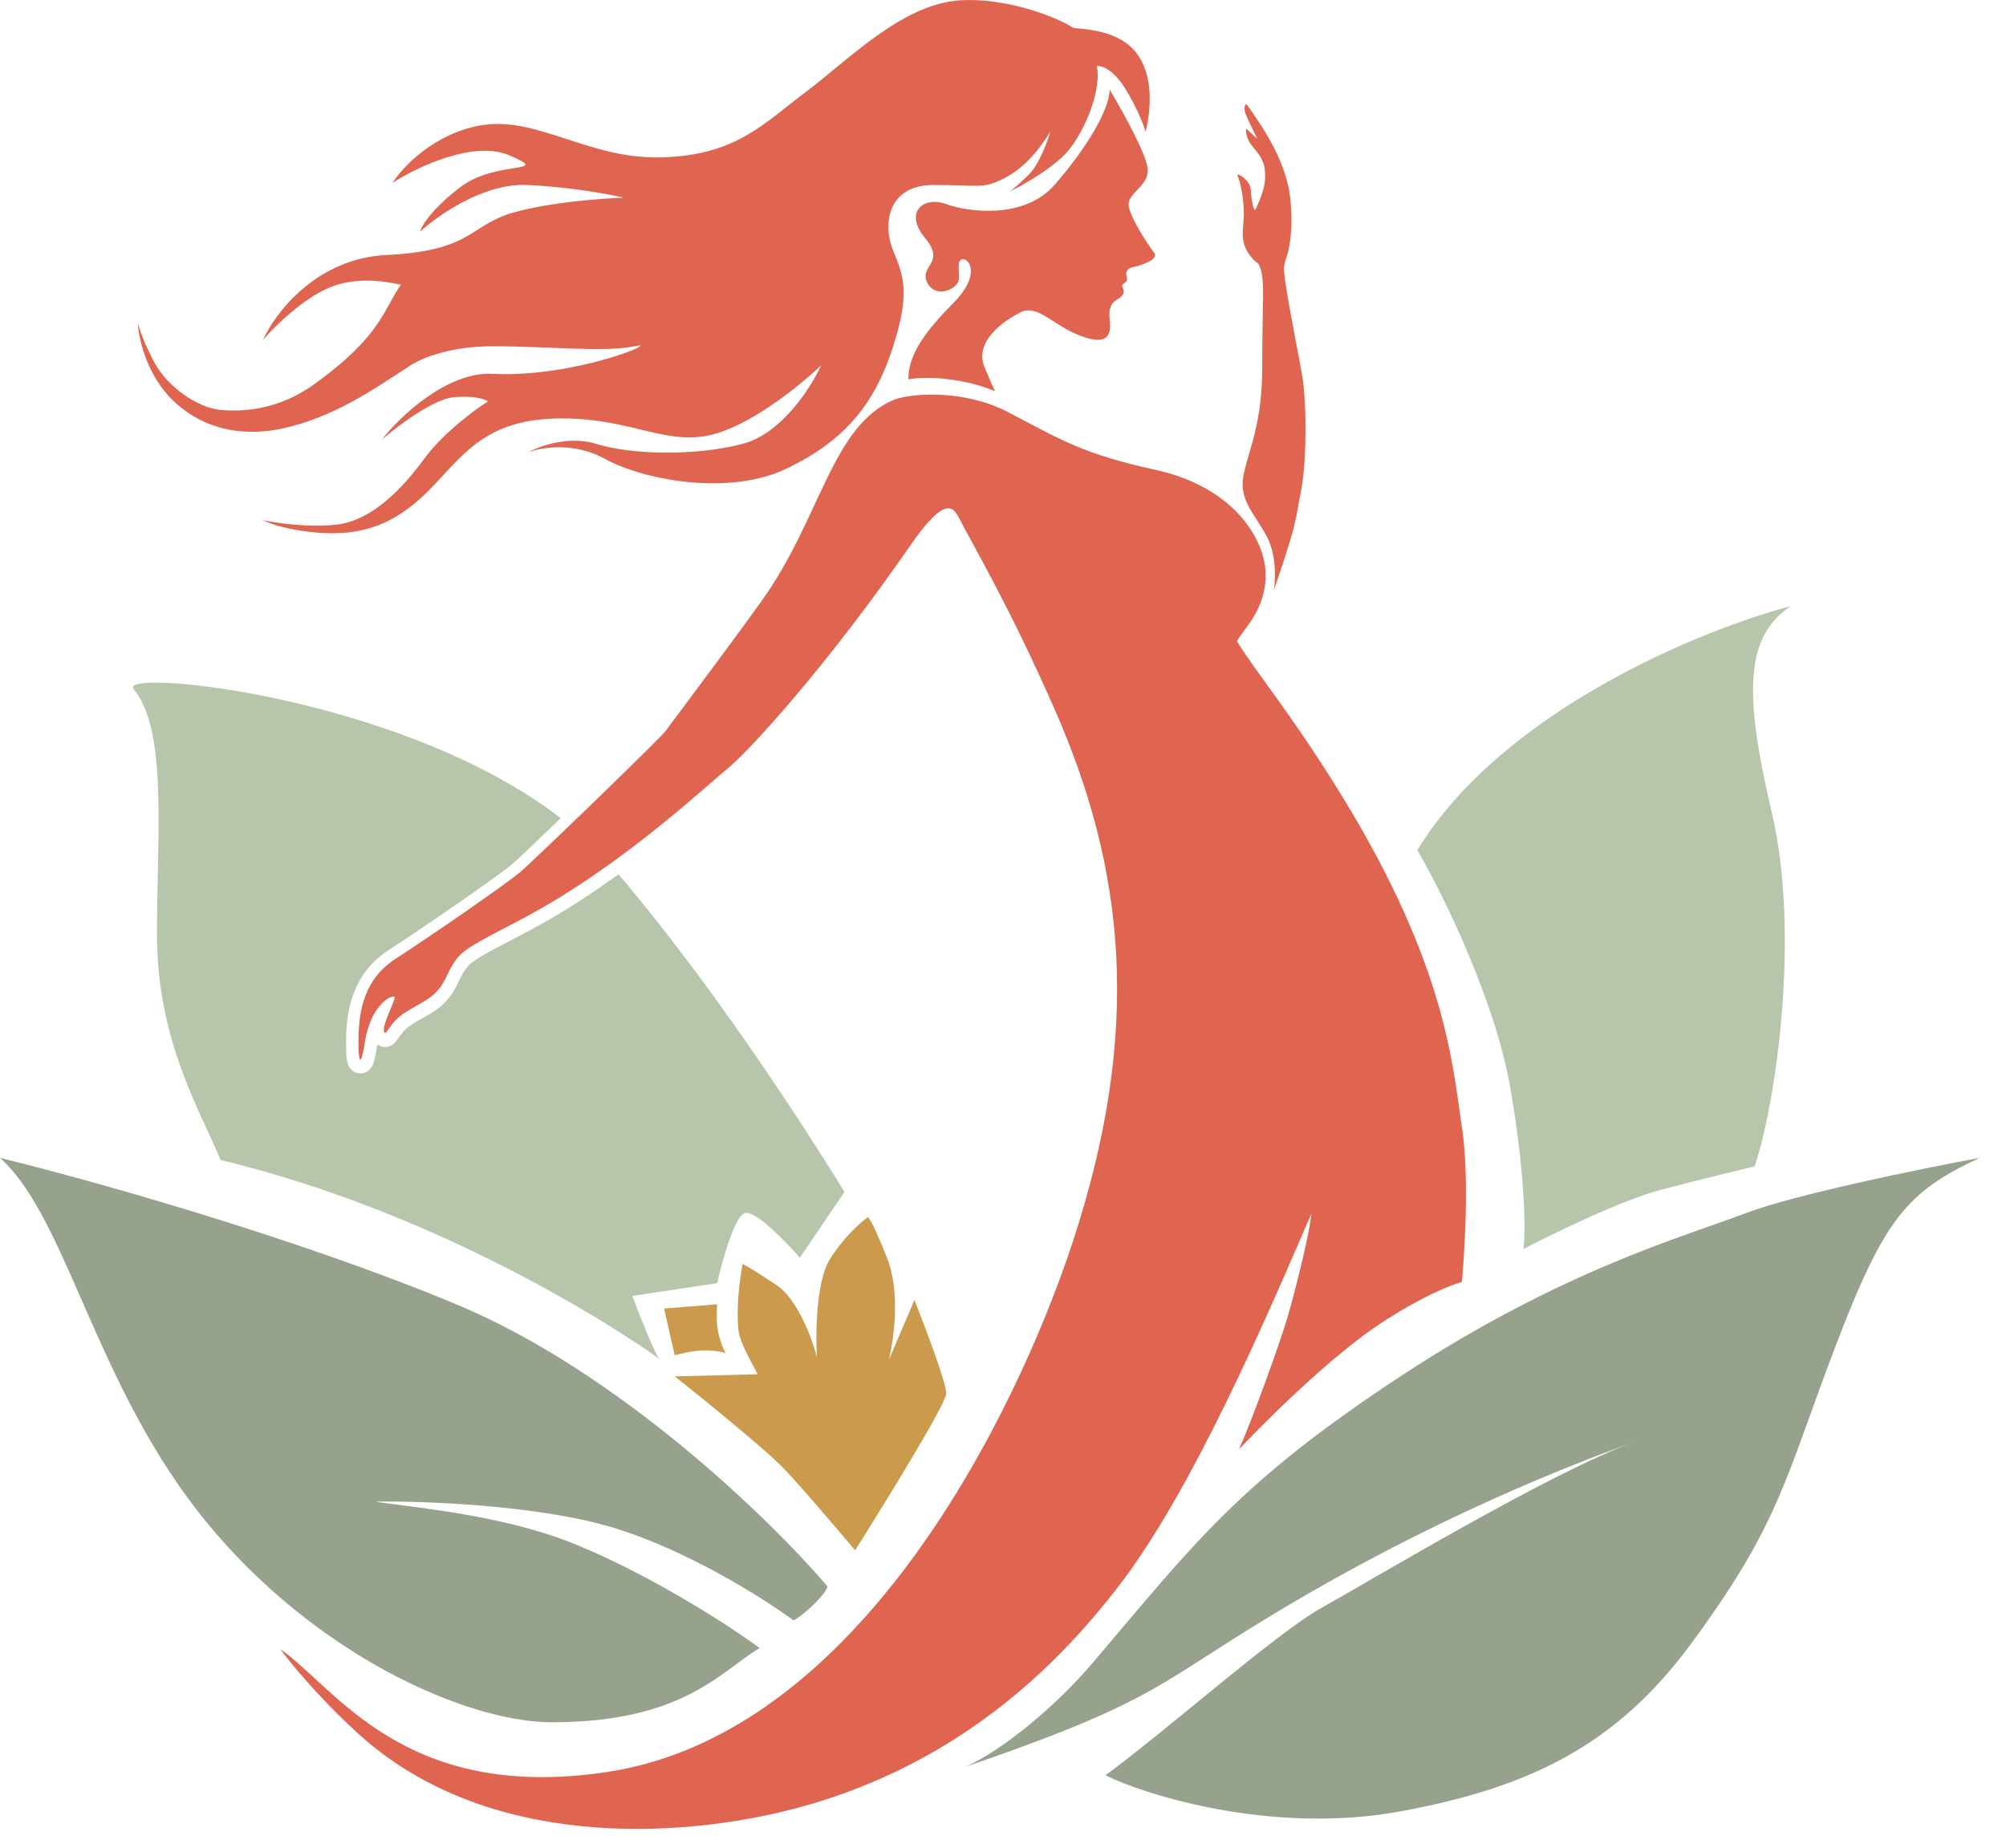<?xml version="1.0" encoding="utf-8"?>
<svg xmlns="http://www.w3.org/2000/svg" fill="none" height="100%" overflow="visible" preserveAspectRatio="none" style="display: block;" viewBox="0 0 38 35" width="100%">
<g id="Logo">
<g id="Group 8">
<path d="M16.961 7.562C17.336 7.442 18.287 7.386 19.091 7.804C20.096 8.326 20.491 8.594 21.894 8.901C23.432 9.238 24.05 10.311 23.97 11.034C23.906 11.613 23.579 11.89 23.432 12.144C23.74 12.667 24.473 13.53 25.442 15.112C27.411 18.328 27.518 20.211 27.693 21.349C27.866 22.484 27.694 24.27 27.693 24.283C27.492 24.337 26.897 24.573 26.125 25.087C25.354 25.601 24.316 26.567 23.472 27.451C23.753 26.808 24.236 25.474 24.397 24.927C24.557 24.38 24.826 23.278 24.839 22.997C24.008 24.913 22.588 28.262 21.141 30.111C20.211 31.299 18.356 33.375 15.113 34.244C12.862 34.847 9.202 35.035 6.792 32.845C5.988 32.114 5.466 31.445 5.305 31.236C6.35 31.952 7.636 34.146 11.494 33.567C16.317 32.844 19.259 26.715 20.297 23.599C21.663 19.5 21.3 16.441 19.976 13.431C19.092 11.421 18.368 10.215 18.167 9.813C18.047 9.572 17.872 9.424 17.242 10.336C15.715 12.546 14.227 14.195 13.785 14.556C13.343 14.919 11.937 16.244 10.249 17.209C9.562 17.602 8.882 17.886 8.681 18.127C8.48 18.368 8.48 18.529 8.319 18.729C8.159 18.93 7.997 18.978 7.676 19.179C7.355 19.38 7.315 19.66 7.275 19.54C7.235 19.419 7.476 18.978 7.476 18.897C7.476 18.817 7.033 18.978 6.912 19.741C6.816 20.352 6.792 19.935 6.792 19.894C6.792 19.52 6.737 18.656 7.476 18.174C8.4 17.571 9.605 16.727 9.847 16.526C10.088 16.325 12.54 13.954 12.62 13.833C12.701 13.712 13.617 12.512 14.429 11.381C15.554 9.813 15.755 8.045 16.961 7.562ZM23.595 2.155C23.55 2.036 23.589 1.935 23.629 1.993C23.872 2.345 24.374 3.027 24.445 3.788C24.479 4.148 24.472 4.428 24.405 4.753C24.381 4.873 24.31 4.983 24.325 5.155C24.366 5.598 24.66 7.002 24.687 7.245C24.727 7.607 24.732 7.914 24.73 8.183C24.724 8.89 24.674 9.171 24.607 9.496C24.594 9.559 24.566 9.818 24.445 10.22C24.325 10.621 24.13 11.184 24.13 11.184C24.163 10.995 24.183 10.53 24.008 10.184C23.789 9.75 23.456 9.483 23.557 8.996C23.657 8.509 23.916 8.015 23.911 6.93C23.907 5.844 23.967 5.333 23.875 5.08C23.832 4.961 23.834 5.001 23.75 4.925C23.498 4.654 23.538 4.458 23.558 4.168C23.583 3.805 23.486 3.407 23.443 3.328C23.399 3.25 23.687 3.399 23.695 3.6C23.704 3.8 23.753 4.039 23.79 3.957C23.974 3.547 23.97 3.427 23.963 3.267C23.956 3.106 23.911 2.987 23.742 2.793C23.607 2.638 23.596 2.491 23.607 2.436L23.816 2.629C23.756 2.497 23.64 2.274 23.595 2.155ZM18.166 0.008C19.034 -0.057 20.014 0.316 20.336 0.53C20.684 0.557 21.205 0.616 21.502 0.972C21.904 1.454 21.77 2.204 21.703 2.499C21.663 2.365 21.526 2.009 21.301 1.655C21.076 1.302 20.859 1.239 20.779 1.253C20.859 1.655 20.618 2.338 20.296 2.78C20.039 3.134 19.412 3.491 19.131 3.625C19.171 3.598 19.3 3.496 19.492 3.304C19.685 3.111 19.841 2.686 19.895 2.499C19.788 2.66 19.505 3.136 19.01 3.384C18.608 3.584 18.568 3.504 17.684 3.504C16.8 3.504 16.719 4.268 16.92 4.75C17.121 5.232 17.241 5.554 16.92 6.559C16.599 7.563 16.076 8.327 14.87 8.89C13.785 9.396 12.178 9.091 11.454 8.689C10.876 8.368 10.248 8.474 10.007 8.568C10.222 8.448 10.779 8.247 11.293 8.408C11.936 8.609 13.142 8.649 14.067 8.408C14.806 8.215 15.366 7.336 15.554 6.921C15.206 7.256 14.324 7.982 13.584 8.207C12.66 8.488 12.016 7.926 10.65 7.926C9.283 7.926 8.841 8.529 8.238 9.172C7.636 9.815 7.113 10.055 6.47 10.096C5.955 10.128 5.264 10.002 4.983 9.854C5.237 9.908 5.875 10 6.39 9.935C7.033 9.855 7.595 9.292 8.037 8.689C8.391 8.207 8.989 7.764 9.243 7.603C9.19 7.563 8.985 7.491 8.6 7.523C8.214 7.556 7.528 8.073 7.234 8.327C7.542 7.925 8.457 7.037 9.323 7.081C10.891 7.161 12.579 6.438 12.017 6.559C11.454 6.679 10.409 6.559 9.323 6.559C8.455 6.559 7.89 6.827 7.716 6.961C7.113 7.349 6.309 7.925 5.304 8.126C4.713 8.244 3.938 8.206 3.295 7.603C2.781 7.121 2.625 6.412 2.611 6.117C2.638 6.225 2.74 6.528 2.933 6.881C3.174 7.323 3.737 7.724 4.179 7.765C4.621 7.805 5.287 7.757 5.947 7.282C7.233 6.358 7.26 5.862 7.595 5.393C7.447 5.367 6.936 5.233 6.39 5.393C5.843 5.554 5.224 6.157 4.983 6.438C5.21 5.929 5.996 4.895 7.314 4.831C8.962 4.751 8.882 4.267 9.726 4.026C10.401 3.833 11.4 3.758 11.816 3.745C11.534 3.678 10.771 3.536 9.967 3.504C9.163 3.472 8.292 4.08 7.957 4.389C7.984 4.281 8.174 3.962 8.721 3.544C9.404 3.022 10.489 3.303 9.646 2.941C8.971 2.652 7.89 3.169 7.435 3.464C7.622 3.169 8.214 2.54 9.082 2.379C10.167 2.178 11.133 3.022 12.539 2.981C13.946 2.941 14.469 2.338 15.273 1.735C16.076 1.132 17.081 0.088 18.166 0.008ZM21.02 1.695C21.261 2.097 21.743 2.965 21.743 3.223C21.743 3.544 21.342 3.665 21.382 3.906C21.422 4.147 21.744 4.629 21.864 4.79C21.961 4.919 21.61 5.031 21.422 5.071C21.382 5.085 21.31 5.136 21.342 5.232C21.389 5.373 21.226 5.364 21.261 5.434C21.321 5.554 21.261 5.594 21.221 5.635C21.18 5.675 20.98 5.716 21.02 6.036C21.06 6.358 20.98 6.558 20.457 6.357C19.935 6.156 19.654 5.755 19.332 5.916C19.011 6.077 18.448 6.471 18.649 6.953C18.731 7.151 18.799 7.303 18.848 7.411C18.651 7.327 18.406 7.255 18.137 7.209C17.781 7.148 17.45 7.144 17.206 7.186C17.216 6.871 17.304 6.497 18.046 5.755C18.581 5.219 18.368 4.912 18.247 4.911C18.127 4.911 18.166 5.072 18.166 5.272C18.166 5.473 17.724 5.674 17.564 5.352C17.403 5.031 17.925 4.991 17.524 4.509C17.122 4.026 17.483 3.706 17.925 3.866C18.367 4.027 19.412 4.147 19.975 3.504C20.538 2.861 21.02 2.097 21.02 1.695Z" fill="#E06551" id="Union"/>
<g id="Group 4">
<path d="M14.791 27.76C14.502 27.47 13.599 26.728 13.184 26.393L12.782 26.072L14.349 26.032C14.296 25.898 14.015 25.463 13.988 25.188C13.947 24.786 14.001 24.303 14.068 23.942C14.148 23.982 14.325 24.086 14.711 24.343C15.097 24.601 15.381 25.335 15.475 25.71C15.448 25.268 15.459 24.279 15.716 23.861C15.973 23.443 16.305 23.151 16.439 23.057C16.439 23.057 16.479 23.017 16.801 23.821C17.122 24.625 16.841 25.75 16.841 25.75L17.323 24.625C17.524 25.134 17.926 26.2 17.926 26.393C17.926 26.586 16.774 28.456 16.198 29.367C15.85 28.952 15.081 28.049 14.791 27.76Z" fill="#CC9A4D" id="Vector 12"/>
<path d="M3.376 28.122C1.704 25.71 1.166 22.977 0 21.933C1.594 22.321 5.555 23.42 8.642 24.706C11.729 25.992 14.617 28.805 15.675 30.051C15.675 30.078 15.627 30.18 15.434 30.373C15.241 30.566 15.086 30.668 15.032 30.694C14.47 30.279 12.991 29.344 11.576 28.926C10.161 28.508 8.012 28.43 7.114 28.444C7.556 28.524 9.124 28.645 10.45 29.087C11.755 29.521 13.532 30.587 14.389 31.217C13.652 31.659 12.942 32.624 10.45 32.624C8.72 32.624 5.466 31.137 3.376 28.122Z" fill="#97A28C" id="Vector 10"/>
<path d="M28.617 20.646C28.328 18.942 27.318 16.908 26.849 16.104C28.456 13.467 32.234 11.924 33.923 11.482C33.079 12.045 33.014 13.066 33.561 15.381C34.108 17.696 33.641 20.9 33.239 22.093C32.958 22.16 32.21 22.342 31.471 22.535C30.731 22.728 29.421 23.366 28.858 23.66C28.898 23.366 28.907 22.35 28.617 20.646Z" fill="#B7C5AA" id="Vector 9"/>
<path d="M20.699 31.498C20.016 32.302 19.011 33.146 18.288 33.468C22.267 32.101 21.857 31.866 24.879 30.132C27.331 28.725 29.582 27.805 30.948 27.318C29.408 27.867 25.908 29.971 25.04 30.453C24.172 30.936 22.16 32.731 20.941 33.628C21.664 33.99 24.084 34.762 26.527 34.312C28.971 33.861 30.612 33.066 32.034 31.137C33.722 28.846 33.802 28.042 34.767 25.51C35.701 23.057 36.133 22.576 37.5 21.933C36.415 22.133 34.011 22.624 33.079 22.977C31.913 23.42 29.582 24.063 26.527 26.072C23.473 28.082 22.652 29.201 20.699 31.498Z" fill="#97A28C" id="Vector 8"/>
<path d="M13.585 24.706C13.585 24.706 13.567 24.965 13.585 25.108C13.625 25.43 13.746 25.631 13.746 25.631C13.746 25.631 13.505 25.55 13.183 25.591C12.982 25.616 12.781 25.671 12.781 25.671L12.58 24.787L13.585 24.706Z" fill="#CC9A4D" id="Rectangle 1"/>
<path d="M2.532 13.053C2.207 12.655 7.603 13.168 10.622 15.498C10.162 15.941 9.779 16.306 9.696 16.375C9.466 16.566 8.273 17.403 7.348 18.007C6.484 18.57 6.557 19.582 6.558 19.924C6.558 19.945 6.56 19.986 6.564 20.027C6.567 20.049 6.57 20.074 6.575 20.099C6.579 20.118 6.588 20.162 6.611 20.204C6.621 20.222 6.654 20.278 6.725 20.311C6.822 20.357 6.917 20.327 6.974 20.284C7.017 20.251 7.04 20.211 7.049 20.194C7.06 20.173 7.069 20.152 7.075 20.134C7.098 20.066 7.12 19.959 7.144 19.806L7.149 19.78C7.155 19.785 7.159 19.791 7.166 19.795C7.225 19.831 7.295 19.841 7.358 19.824C7.411 19.81 7.445 19.783 7.462 19.768C7.493 19.741 7.516 19.709 7.525 19.696C7.536 19.681 7.554 19.656 7.563 19.642C7.611 19.572 7.68 19.482 7.801 19.406C7.877 19.358 7.944 19.319 8.006 19.284C8.066 19.25 8.127 19.216 8.182 19.183C8.297 19.111 8.4 19.032 8.502 18.904C8.602 18.779 8.654 18.664 8.697 18.573C8.739 18.484 8.779 18.404 8.861 18.306C8.888 18.273 8.945 18.225 9.042 18.162C9.136 18.101 9.255 18.034 9.393 17.96C9.665 17.815 10.018 17.639 10.365 17.441C10.843 17.168 11.298 16.864 11.717 16.562C13.768 18.975 15.646 22.006 15.997 22.578L15.152 23.824C14.884 23.516 14.3 22.915 14.107 22.979C13.914 23.044 13.679 23.891 13.585 24.306L11.977 24.548C12.117 24.916 12.404 25.641 12.488 25.742C12.246 25.554 8.671 23.049 4.18 21.974C3.804 21.064 2.974 19.713 2.974 17.715C2.974 15.746 3.175 13.839 2.532 13.053Z" fill="#B7C5AA" id="Subtract"/>
</g>
</g>
</g>
</svg>